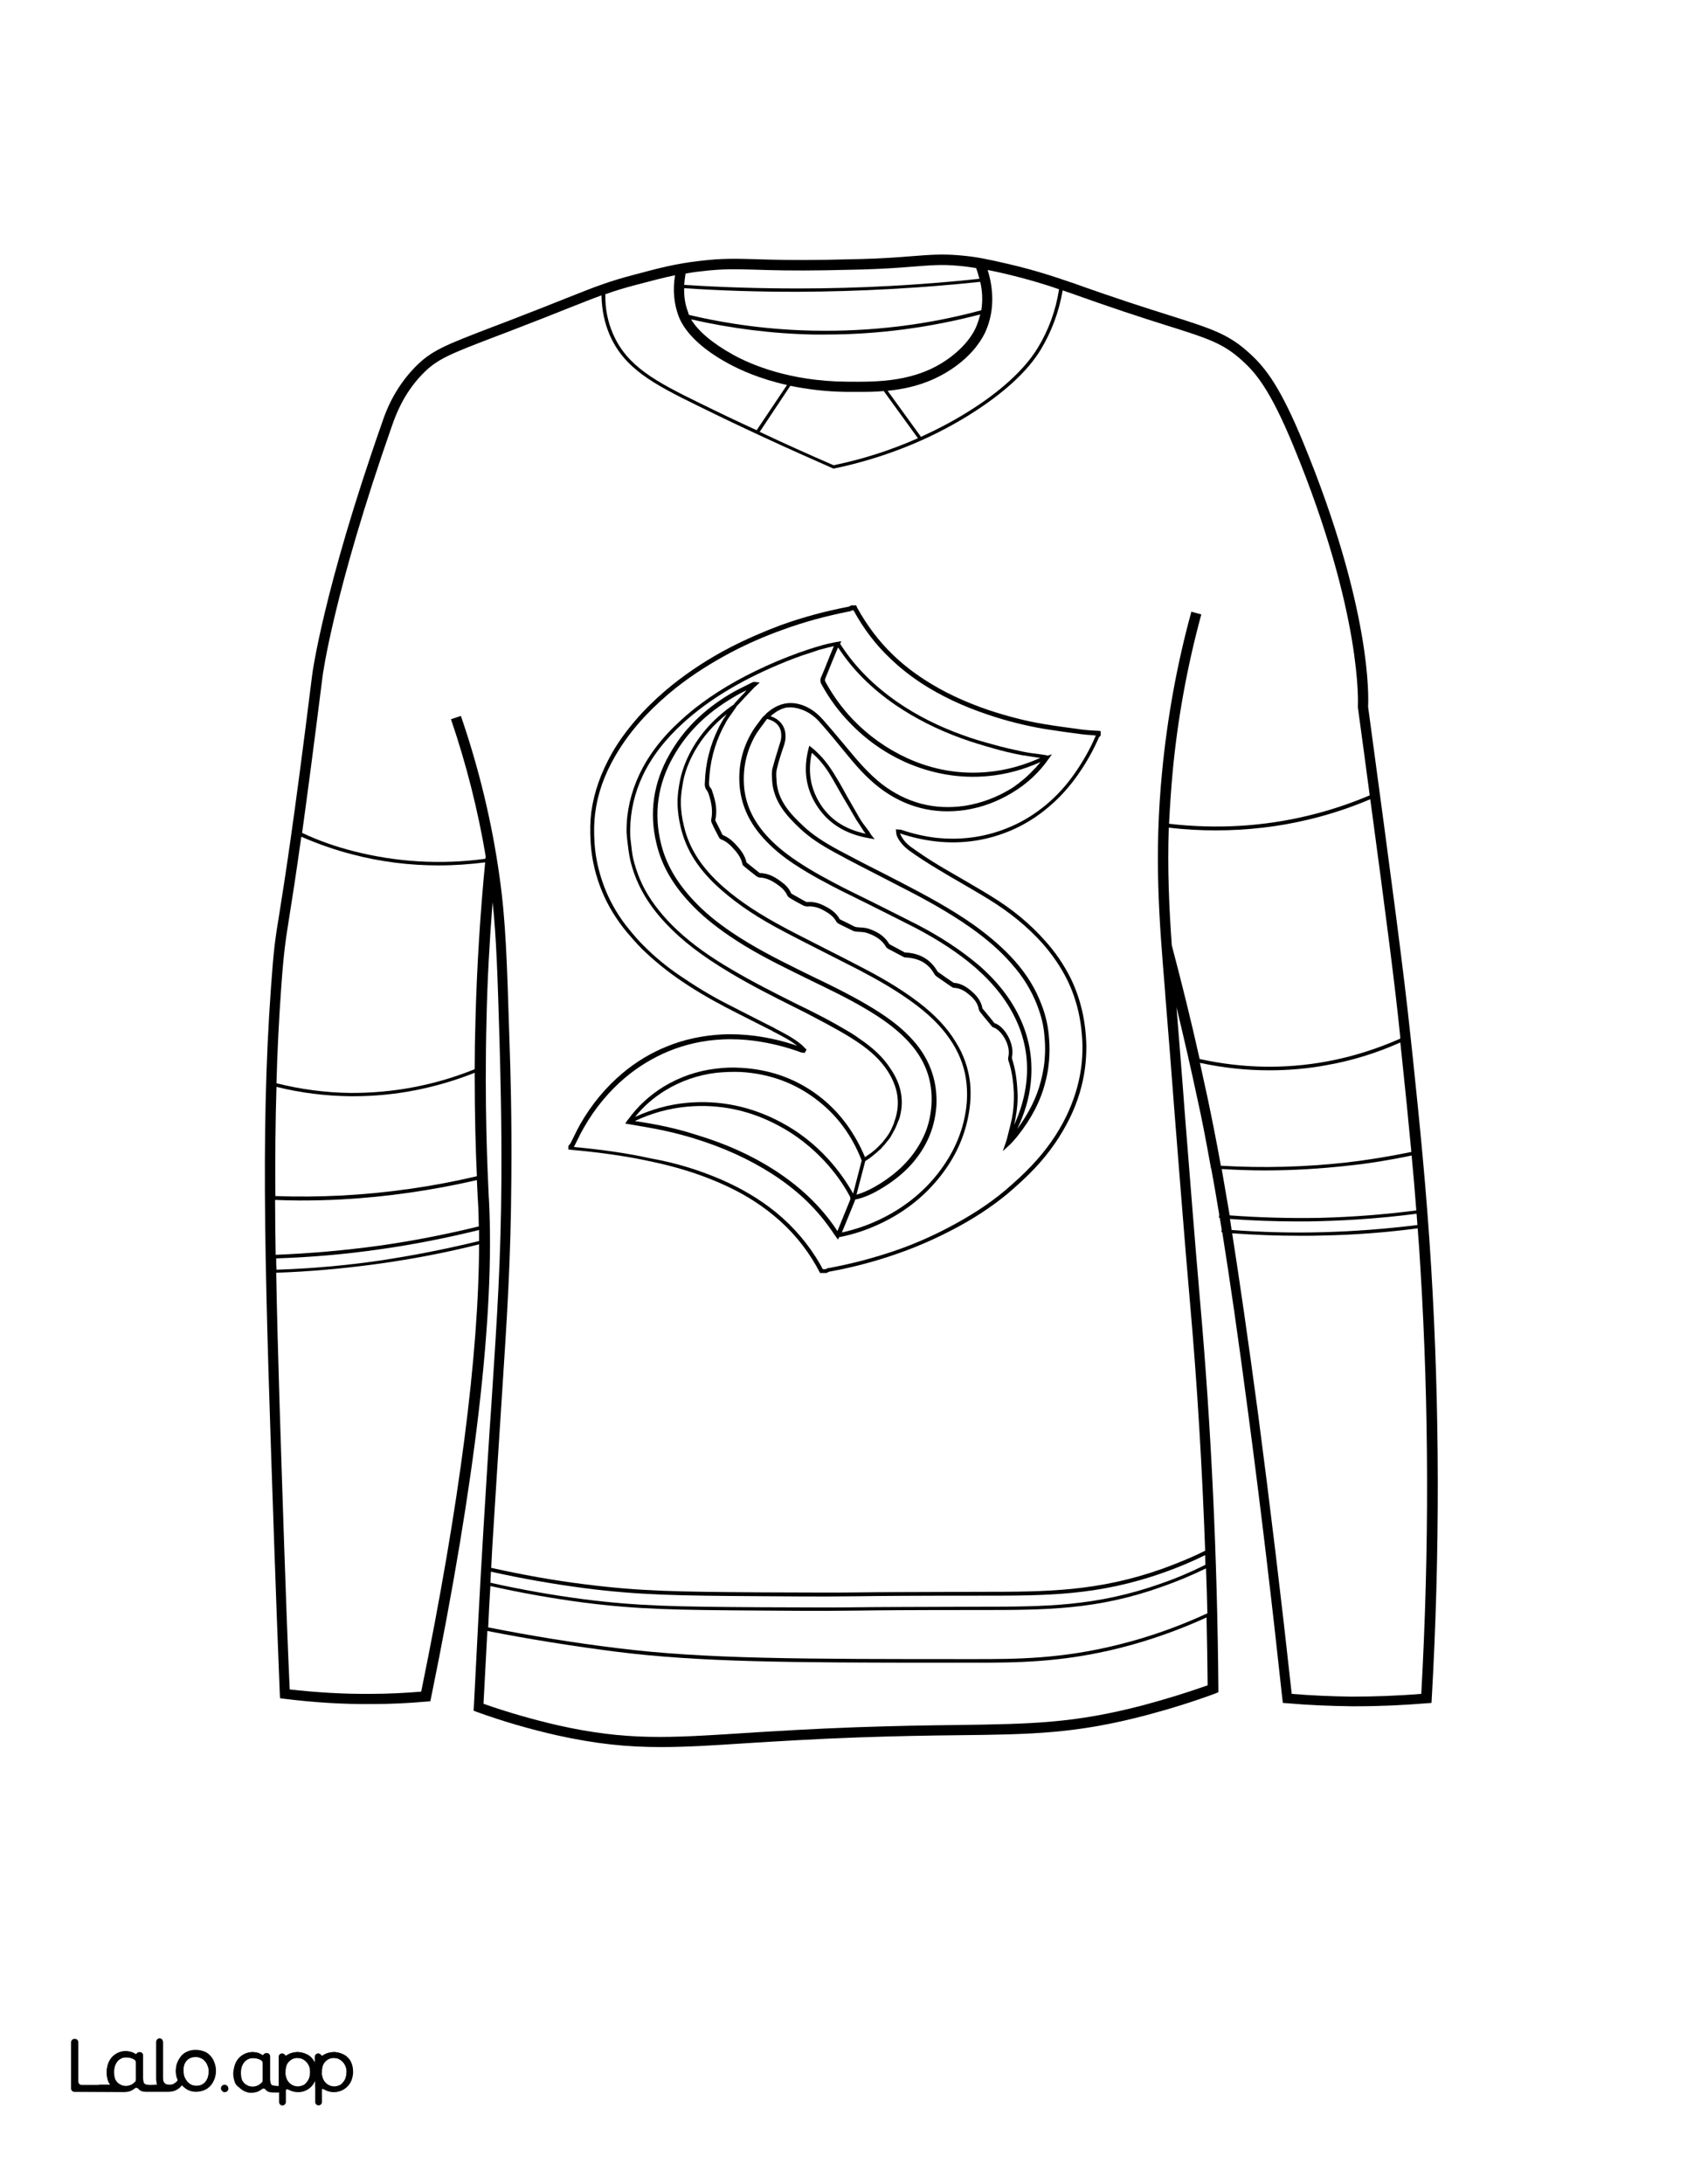 <?xml version="1.0" encoding="utf-8"?>
<!-- Generator: Adobe Illustrator 26.1.0, SVG Export Plug-In . SVG Version: 6.00 Build 0)  -->
<svg version="1.1" id="Layer_1" data-name="Layer 1" xmlns="http://www.w3.org/2000/svg" xmlns:xlink="http://www.w3.org/1999/xlink" x="0px" y="0px"
	 viewBox="0 0 612 792" style="enable-background:new 0 0 612 792;" xml:space="preserve">
<rect x="0" y="0" width="612" height="792" fill="#808080" stroke="none"/>
<style type="text/css">
	.st0{fill:#FFFFFF;}
	.st1{fill:#010101;}
	.st2{fill:none;}
</style>
<g id="Black">
	<rect x="35.9" y="25.1" width="562.3" height="731.6"/>
</g>
<g id="Color">
	<path class="st0" d="M128.1,308.6c15.5,4,31.7,5,48,2.8c0-0.3,0.1-0.6,0.1-0.9c-2.8-16.6-7-33.3-12.6-49.7l3.6-1.2
		c6.6,19.2,11.3,38.8,14,58.2c2.3,16.2,2.7,30.6,3.6,59.1c0.4,11.3,0.9,28.3,0.7,50.5c-0.2,29.9-1.5,49.3-3.6,81.5
		c-0.8,12.8-1.8,27.4-2.9,45.5c-0.3,4.7-0.6,9.4-0.8,14.1c11.2,2.5,22.7,4.6,34.2,6c19.7,2.5,33.2,2.7,64.6,2.9
		c22.7,0.1,26.6,0.1,35.3,0c6.9-0.1,17.4-0.1,43.6-0.2h0.4c23.5,0,42.1-0.1,65.5-8.4c5.2-1.9,10.4-4,15.4-6.5
		c-1.1-30.5-2.9-60.6-5.5-89.9c-2-22.9-3.8-46.3-5.6-68.8c-1.1-14.2-2.2-28.8-3.4-43.2V360c-2.2-26.6-4.1-49.6-1.1-80.4
		c1.9-19.5,5.4-38.9,10.6-57.8l3.6,1c-5.1,18.7-8.6,37.9-10.4,57.2c-0.6,6.6-1,12.8-1.3,18.7c17.2,2,34.3,1,50.7-3
		c7.5-1.8,15-4.3,22.1-7.3c-1.3-9.7-2.7-20.3-4.3-31.9v-0.2v-0.2c0-0.3,1.9-33.1-23.3-94.2c-8.6-20.9-13.9-26.8-18.5-31
		c-7-6.4-12.3-8.1-27.9-13c-8.3-2.6-19.7-6.3-35.6-12h-0.1c-0.4-0.2-1-0.4-1.7-0.6c-1.3,7.7-4,14.9-7.9,21.4
		c-4.9,8.1-13.7,16.1-26.2,23.9c-14.7,9.1-31.2,15.6-48.9,19.3h-0.2l-0.2-0.1c-16.2-7.1-32.6-14.6-48.6-22.5
		c-16.6-8.1-27-13.7-32.3-25.8c-1.9-4.4-2.9-9.2-3-14.4c-3.1,1.1-6.5,2.5-11.4,4.4c-5.2,2.1-12.3,4.9-22.2,8.7l-5,1.9
		c-16.7,6.4-21.1,8.1-26.5,13.7c-6.9,7.2-9.6,15-10.8,18.3c-21.3,60.7-25.3,91-25.3,91.3c-3.2,25.5-5.6,43.5-7.4,56.6
		C115.5,304.8,121.8,307,128.1,308.6z M206.2,415.5l0.2-0.2c0.1-0.1,0.1-0.2,0.2-0.3c0.1-0.1,0.2-0.2,0.3-0.3
		c0.4-0.8,0.8-1.6,1.2-2.4c0.7-1.5,1.5-3,2.3-4.5c4.2-7.4,9.5-13.7,15.6-18.8c4.8-4,10.1-7.2,15.8-9.5c6.3-2.6,13-4,20-4.4
		c4.1-0.2,8.1,0,12,0.5c5.3,0.7,10.4,1.9,15.4,3.6c-2.7-2.1-5.8-3.7-8.8-5.2l-0.1-0.1c-2.6-1.3-5.1-2.6-7.7-3.9
		c-3.2-1.6-6.3-3.2-9.4-4.8c-6.3-3.3-12.2-6.8-17.6-10.6c-4.7-3.3-9-6.9-12.8-10.6c-2.1-2.1-4-4.4-5.5-6.1
		c-3.6-4.4-6.6-9.2-8.7-14.2c-2.5-5.9-3.9-11.9-4.3-17.8c-0.3-4.6-0.2-8.2,0.2-11.4c1-7.3,3.5-14.3,7.5-21.4
		c2.9-5.1,6.6-9.9,11-14.7c3.4-3.6,7.2-7.1,11.2-10.3c6.2-4.9,13.1-9.4,20.4-13.2c6-3.1,12.2-5.8,18.6-8.2c8-2.9,16.3-5.1,24.6-6.7
		c0.1,0,0.3-0.1,0.5-0.2c0.1-0.1,0.2-0.1,0.4-0.2l0.1-0.1h1.8l0.3,0.7c0,0.1,0.1,0.3,0.2,0.4c3.5,6.3,7.8,12,12.8,16.8
		c3.5,3.4,7.4,6.4,11.4,9c6.9,4.5,14.6,8.1,23.4,11.1c6.7,2.2,13.5,4,20.3,5.1c4.3,0.7,8.7,1.3,13.2,1.9c1.4,0.2,2.9,0.3,4.4,0.4
		c0.7,0,1.3,0.1,2,0.1l0.7,0.1v1.6l-0.2,0.2c-0.1,0.1-0.1,0.2-0.2,0.2c-0.1,0.1-0.2,0.2-0.2,0.2c-2,4.6-4.5,9.1-7.5,13.4
		c-3.2,4.6-6.9,8.7-11,12.1c-3.9,3.3-8.2,6-12.7,8c-8.8,3.9-18.2,5.4-28,4.3c-4.4-0.5-8.8-1.5-13-2.9c0,0.1,0.1,0.2,0.1,0.3l0.1,0.1
		c0.7,1.7,2.1,3.3,3.9,4.6c3.2,2.3,6.5,4.5,10,6.6c2.8,1.7,5.7,3.3,8.4,4.9c3.4,2,6.9,4,10.3,6.1c7.9,4.8,14.4,10.2,19.8,16.3
		c3.8,4.2,6.9,8.8,9.3,13.6c3.6,7.4,5.5,15.4,5.7,24.6c0,2.4-0.1,5.1-0.5,8.1c-0.8,6-2.6,12.1-5.5,18c-3.2,6.5-7.4,12.6-12.6,18.1
		c-2.9,3.1-6.3,6.2-9.8,9.2c-5.9,4.9-12.7,9.4-20.9,13.6c-6,3.1-12.4,5.9-19,8.2c-8.2,2.9-16.6,5.1-24.9,6.6c-0.1,0-0.3,0.1-0.5,0.2
		c-0.1,0.1-0.2,0.1-0.4,0.2l-0.1,0.1h-2.4l-0.6-1.1c-0.3-0.5-0.5-1-0.8-1.5c-4-7-9.2-13.2-15.6-18.4c-5.7-4.7-12.1-8.5-19.5-11.7
		c-7.6-3.3-15.9-5.9-25.6-7.9c-8.4-1.8-17.4-3.1-28.5-4.1l-0.7-0.1L206.2,415.5L206.2,415.5z"/>
	<path class="st0" d="M127,396.3c15.4,0.1,30.6-2.7,45.2-8.6c0-5.7,0.1-11.8,0.3-18.3c0.5-18.9,1.7-38,3.5-56.7
		c-5.6,0.7-11.2,1.1-16.8,1.1c-10.7,0-21.2-1.3-31.4-4c-6.3-1.6-12.5-3.8-18.5-6.4c-2,14.3-3.3,22.5-4.2,28.1
		c-1.5,9.6-2.1,12.9-3.1,26.8c-0.8,11.4-1.4,22.8-1.7,34.5C109.1,395,118.1,396.2,127,396.3z"/>
	<path class="st0" d="M117.8,754.8c0.4,0.5,0.8,0.9,1.4,1.2c0.5,0.3,1.2,0.5,1.8,0.5c0.6,0.1,1.3-0.1,1.9-0.3s1-0.5,1.4-1
		s0.8-1,1-1.6c0.3-0.7,0.4-1.4,0.4-2.1c0.1-0.7,0-1.3-0.2-2c-0.2-0.6-0.5-1.2-0.9-1.7s-0.8-0.9-1.4-1.2c-0.2-0.1-0.4-0.2-0.6-0.3
		c-0.4-0.1-0.7-0.2-1.1-0.2c-0.8,0-1.5,0.1-2.1,0.3c-0.5,0.2-0.9,0.5-1.3,0.9c-0.8,0.9-1.3,2.1-1.4,3.6c0,0.7,0,1.4,0.2,2
		C117.1,753.7,117.4,754.3,117.8,754.8z"/>
	<path class="st0" d="M0,792h612V0H0V792z M106.2,761.5L106.2,761.5L106.2,761.5z M119.4,761.5L119.4,761.5L119.4,761.5z
		 M98.3,358.1c1-14.2,1.5-17.4,3.1-27.2c1.7-10.8,5-30.9,11.8-85.8c0-0.3,4-31,25.5-92.1c1.2-3.6,4.2-11.9,11.7-19.7
		c6-6.2,11-8.1,27.9-14.6l5-1.9c9.9-3.8,16.7-6.5,22.2-8.7c11.3-4.5,15.5-6.1,24.6-8.5c9-2.4,15-4,23.8-5c8.3-1,13.3-0.8,20.8-0.6
		c5.9,0.2,13.3,0.4,25.3,0.2c10.4-0.2,15.7-0.3,22.4-0.7c3.2-0.2,5.9-0.4,8.3-0.6c6.6-0.5,10.9-0.9,17.6-0.3
		c6,0.5,10.4,1.5,16.1,2.8c12.1,2.7,21.1,6,24.1,7h0.1c15.9,5.7,27.2,9.3,35.5,11.9c15.8,5,21.7,6.9,29.3,13.9
		c6.1,5.5,11.4,12.9,19.4,32.3c24.8,60.2,23.7,92.6,23.5,95.7c8.7,64.4,13,96.7,15.3,118.7l1,9.3c2.3,22.1,4.9,47.2,6.6,75.5
		c3.1,51,3.2,103.5,0.2,156.2l-0.1,1.6l-1.6,0.1c-8.4,0.7-17,1.1-25.4,1.1c-0.7,0-1.3,0-2,0c-7.8-0.1-15.6-0.4-23.4-1.1l-1.5-0.1
		l-0.2-1.5c-3.7-34.4-7.8-69-12.3-102.9c-3.7-28.1-6.8-49.5-9.5-66.3c-0.1,0-0.2,0-0.3,0l0.1-1c-0.2-1.4-0.5-2.8-0.7-4.2
		c-0.1,0-0.2,0-0.3,0l0.1-1.2l0,0c-1-6.2-2-11.7-2.9-16.7c0,0,0,0-0.1,0v-0.2c-1.8-10-3.3-17.8-4.8-24.5c-2.4-11.3-5-22.6-7.7-33.8
		c1,12.8,2.1,25.8,3,38.3c1.8,22.5,3.6,45.9,5.6,68.8c4,45.3,6.2,92.4,6.6,140v1.3l-1.2,0.5c-8.1,3-16.5,5.6-24.8,7.8
		c-25.7,6.8-41.8,7-68.5,7.3c-10.2,0.1-21.9,0.3-36.3,0.8c-16.4,0.6-29.2,1.4-40.5,2.1c-12.1,0.8-21.8,1.4-31,1.4
		c-12.1,0-23.4-1.1-37.8-4.3c-9.7-2.2-19.4-5-28.8-8.4l-1.3-0.5l0.1-1.4c1.1-21.8,2.2-43.5,3.5-64.7c1.1-18.1,2-32.7,2.9-45.5
		c2.1-32.1,3.4-51.5,3.6-81.3c0.1-22.2-0.4-39.2-0.7-50.4c-0.7-23.1-1.1-36.9-2.5-49.9c-1.1,14-1.9,28.2-2.2,42.3
		c-0.8,31.9,0.4,55.5,0.8,64.4l0.1,1.6c2.1,41.4-5,101.9-21,180.1l-0.3,1.4l-1.4,0.1c-6.6,0.6-13.3,0.9-19.9,0.9
		c-10.5,0.1-21.1-0.6-31.6-1.9l-1.6-0.2l-0.1-1.6c-0.7-17.7-1.4-35.6-2-53.4C96.2,465,94.4,412.2,98.3,358.1z M85.2,748.7
		c0.3-0.9,0.8-1.7,1.4-2.4c1.3-1.4,3.1-2.2,5-2.2c0.8,0,1.6,0.2,2.3,0.4c0.4,0.2,0.8,0.3,1.1,0.6c0.2,0.1,0.5,0.1,0.6-0.1l0,0
		c0.3-0.6,1.3-0.5,1.4-0.5l0,0c0.5,0.1,0.9,0.6,0.9,1.1v7.9c0,0.7,0,1.8,0.4,2.3c0.1,0.1,0.1,0.1,0.2,0.2c0.4,0.4,1.6,0.4,2.6,0.4
		v-10.6c0-0.7,0.6-1.2,1.2-1.2l0,0c0.4,0,0.8,0.2,1,0.6c0.1,0.2,0.4,0.3,0.6,0.1c0.5-0.3,1-0.6,1.6-0.8c0.4-0.1,0.7-0.2,1.1-0.3
		c0,0,0,0,0.1,0c0.5-0.1,1.1-0.1,1.6-0.1c0.9,0.1,1.8,0.3,2.7,0.7c0.8,0.4,1.5,0.9,2.1,1.5c0.4,0.5,0.8,1.1,1.1,1.7v-2.2
		c0-0.7,0.6-1.2,1.2-1.2l0,0c0.4,0,0.8,0.2,1,0.6c0.2,0.2,0.5,0.3,0.7,0.1c0.5-0.3,1-0.6,1.6-0.8c0.4-0.1,0.7-0.2,1.1-0.3
		c0,0,0,0,0.1,0c0.5-0.1,1.1-0.1,1.6-0.1c0.9,0.1,1.8,0.3,2.7,0.7c0.8,0.4,1.5,0.9,2.1,1.5c0.6,0.7,1.1,1.5,1.3,2.3
		c0.3,0.9,0.4,1.9,0.4,3c-0.1,1.1-0.3,2.1-0.7,3c-0.7,1.7-2.1,3-3.9,3.6c-0.9,0.3-1.8,0.4-2.8,0.4c-0.9,0-1.8-0.3-2.6-0.7l-0.8-0.4
		c-0.2-0.1-0.5,0.1-0.5,0.3v4.4c0,0.7-0.6,1.2-1.2,1.2l0,0c-0.7,0-1.2-0.6-1.2-1.2v-7.6c0-0.1-0.1-0.1-0.1,0
		c-0.4,0.8-1.6,2.8-3.8,3.6c-1.2,0.4-2.3,0.4-2.8,0.4c-0.9,0-1.8-0.3-2.6-0.7l-0.7-0.3c-0.3-0.1-0.7,0.1-0.7,0.4v4.3
		c0,0.7-0.6,1.2-1.2,1.2l0,0c-0.7,0-1.2-0.6-1.2-1.2v-3.5H99c-1.3,0-2.3-0.3-2.8-1.1c-0.2-0.3-0.8-0.5-1.2-0.2
		c-0.2,0.1-0.3,0.2-0.4,0.3s-0.3,0.2-0.5,0.3c-0.4,0.2-0.9,0.4-1.4,0.6c-0.5,0.1-1,0.2-1.5,0.2c-0.3,0-0.5,0-0.6,0
		c-2.4-0.2-4-2-4.4-2.4c-0.1-0.1-0.1-0.2-0.2-0.2l0,0c-0.1-0.1-0.2-0.2-0.3-0.3c0-0.1-0.1-0.1-0.1-0.2c0,0,0-0.1-0.1-0.1
		c-0.2-0.3-0.3-0.6-0.4-0.9c-0.3-0.9-0.5-2-0.5-3.1C84.7,750.7,84.9,749.6,85.2,748.7z M81.7,756c0.5,0.1,1,0.5,1.1,1.1
		c0.2,0.9-0.6,1.7-1.5,1.5c-0.6-0.1-1-0.5-1.1-1.1C80.1,756.6,80.8,755.8,81.7,756z M25.8,740.4c0-0.7,0.6-1.2,1.2-1.2h0.2
		c0.7,0,1.2,0.6,1.2,1.2v14.3c0,0.7,0.6,1.2,1.2,1.2h10.5c-0.4-0.4-0.7-0.9-0.9-1.5c-0.3-0.9-0.5-2-0.5-3.1c0-1,0.2-2,0.5-3
		c0.3-0.9,0.8-1.7,1.4-2.4c1.3-1.4,3.1-2.2,5-2.2c0.8,0,1.6,0.2,2.3,0.4c0.4,0.2,0.8,0.3,1.1,0.6c0.2,0.1,0.5,0.1,0.6-0.1l0,0
		c0.3-0.6,1.3-0.5,1.4-0.5c0.5,0.1,0.9,0.6,0.9,1.1v7.9c0,0.7,0,1.8,0.4,2.3c0.1,0.1,0.1,0.1,0.2,0.2c0.7,0.6,3.3,0.4,4.2,0.3
		c0.1,0,0.2,0,0.4,0c0-0.1,0-0.1-0.1-0.1c-0.2-0.6-0.3-1.3-0.3-2.2v-13.3c0-0.7,0.6-1.2,1.2-1.2l0,0c0.7,0,1.2,0.6,1.2,1.2v13
		c0,1,0.2,1.6,0.6,2c0.4,0.5,1,0.6,1.8,0.6c0.3,0,0.7,0,1-0.1c0.9-0.3,1.8-1.1,2-1.6c0,0-0.2-0.5-0.3-0.8c-0.3-0.9-0.4-1.5-0.4-2.6
		c0-1.2,0.2-2.2,0.6-3.1c0.4-0.9,0.9-1.7,1.5-2.4c0.7-0.7,1.4-1.2,2.3-1.5c0.9-0.4,1.9-0.5,2.9-0.5s1.9,0.2,2.8,0.5s1.7,0.8,2.3,1.5
		c0.7,0.7,1.2,1.5,1.5,2.4c0.4,0.9,0.6,2,0.6,3.1s-0.2,2.2-0.6,3.1c-0.7,1.8-2,3.2-3.8,3.9c-0.9,0.4-1.9,0.5-2.8,0.5
		c-1,0-1.9-0.2-2.8-0.6c-0.7-0.3-1.9-1.2-2.3-1.8c-0.6,1-2.2,2-3.2,2.2c-0.5,0.1-1.1,0.2-1.6,0.2H53c-1.3,0-2.3-0.3-2.8-1.1
		c-0.2-0.3-0.8-0.5-1.2-0.2c-0.2,0.1-0.3,0.2-0.4,0.3c-0.1,0.1-0.3,0.2-0.5,0.3c-0.4,0.2-0.9,0.4-1.4,0.6c-0.5,0.1-1,0.2-1.5,0.2
		L27,758.5c-0.7,0-1.2-0.6-1.2-1.2V740.4z"/>
	<path class="st0" d="M42.5,755c0.4,0.5,0.9,0.7,1.4,1c0.6,0.3,1.3,0.4,1.9,0.4c0.7,0,1.3-0.2,2-0.5c0.5-0.3,0.9-0.6,1.3-1
		c0.2-0.2,0.3-0.5,0.3-0.8l0,0v-6.3c0-0.4-0.2-0.8-0.6-1c-0.4-0.2-0.7-0.4-1.1-0.5c-0.6-0.2-1.3-0.3-1.9-0.3c-0.6,0-1.3,0.1-1.8,0.4
		c-0.6,0.3-1,0.6-1.4,1.1s-0.7,1.1-0.9,1.7c-0.2,0.7-0.3,1.4-0.3,2.2c0,0.7,0.1,1.5,0.3,2.2C41.8,754.1,42.1,754.5,42.5,755z"/>
	<path class="st0" d="M67.8,754.8c0.4,0.5,0.9,0.9,1.5,1.2s1.2,0.4,1.9,0.4c0.7,0,1.3-0.1,1.9-0.4c0.6-0.2,1-0.6,1.4-1.1
		s0.7-1.1,0.9-1.7c0.2-0.7,0.3-1.4,0.3-2.1c0-0.7-0.1-1.4-0.4-2c-0.2-0.6-0.5-1.2-1-1.7c-0.4-0.5-0.9-0.9-1.5-1.1
		c-0.6-0.3-1.2-0.4-1.8-0.4c-1.5,0-2.6,0.5-3.4,1.4c-0.8,1-1.2,2.2-1.2,3.8c0,0.7,0.1,1.4,0.3,2.1C67,753.7,67.4,754.3,67.8,754.8z"
		/>
	<path class="st0" d="M104.6,754.8c0.4,0.5,0.8,0.9,1.4,1.2c0.5,0.3,1.2,0.5,1.8,0.5c0.6,0.1,1.3-0.1,1.9-0.3s1-0.5,1.4-1
		s0.8-1,1-1.6c0.3-0.7,0.4-1.4,0.4-2.1c0-0.7-0.1-1.3-0.2-2c-0.2-0.6-0.5-1.2-0.9-1.7s-0.8-0.9-1.4-1.2c-0.2-0.1-0.4-0.2-0.6-0.3
		c-0.4-0.1-0.7-0.2-1.1-0.2c-0.8,0-1.5,0.1-2.1,0.3c-0.5,0.2-0.9,0.5-1.3,0.9c-0.8,0.9-1.3,2.1-1.4,3.6c0,0.7,0,1.4,0.2,2
		C103.9,753.7,104.2,754.3,104.6,754.8z"/>
	<path class="st0" d="M88.5,755.3c0.4,0.5,0.9,0.7,1.4,1c0.6,0.3,1.3,0.4,1.9,0.4c0.7,0,1.3-0.2,2-0.5c0.5-0.3,0.9-0.6,1.3-1
		c0.2-0.2,0.3-0.5,0.3-0.8v-6.3c0-0.4-0.2-0.8-0.6-1s-0.7-0.4-1.1-0.5c-0.6-0.2-1.3-0.3-1.9-0.3s-1.3,0.1-1.8,0.4
		c-0.6,0.3-1,0.6-1.4,1.1s-0.7,1.1-0.9,1.7c-0.2,0.7-0.3,1.4-0.3,2.2c0,0.7,0.1,1.5,0.3,2.2C87.8,754.4,88.1,754.8,88.5,755.3z"/>
	<path class="st0" d="M304,234.8L304,234.8l-1.5,3.6c-1,2.5-2.1,5.1-3.1,7.6c-0.2,0.5-0.2,0.9,0.2,1.5c2.7,4.9,6,9.4,9.8,13.4
		c5.7,5.9,12.3,10.6,19.7,14c9.4,4.3,19.4,6,29.5,5c6.3-0.6,12.6-2.3,18.8-5.1c-0.3,0-0.6-0.1-1-0.1c-1.9-0.3-3.9-0.6-5.8-0.9
		c-3.7-0.7-7-1.5-10.1-2.4c-4.6-1.3-8.2-2.4-11.5-3.6c-8.9-3.2-17-7.3-24.2-12.2c-8.7-6-15.4-12.7-20.6-20.6
		C304.1,234.9,304.1,234.9,304,234.8z"/>
	<path class="st0" d="M475,297.1c-11.1,2.7-22.5,4-34,4c-5.6,0-11.3-0.3-17-1c-0.5,15.1,0.1,28.8,1.1,42.7
		c3.6,13.6,7,27.3,10.1,41.2c15.4,3.4,30.9,3.7,46.1,0.9c9.2-1.7,18.1-4.5,26.7-8.3l-0.1-1.3c-1.8-17.8-5-42.4-10.8-85.5
		C489.8,292.9,482.5,295.3,475,297.1z"/>
	<path class="st0" d="M514.3,445.4c-11.4,1.5-23,2.4-34.5,2.6c-2.6,0.1-5.3,0.1-7.9,0.1c-8.3,0-16.6-0.3-24.9-0.9
		c2.6,16.7,5.7,37.8,9.4,65.5c4.4,33.5,8.5,67.6,12.2,101.5c7.1,0.6,14.4,0.9,21.5,1c8.5,0,17-0.3,25.5-1
		c2.9-52,2.8-103.9-0.3-154.2C515,455.1,514.7,450.2,514.3,445.4z"/>
	<path class="st0" d="M478.9,441.6c11.6-0.3,23.4-1.2,34.9-2.7c-0.5-6.8-1.1-13.5-1.7-19.9c-7.7,1.6-15.5,2.9-23.3,3.7
		c-9.9,1.1-20,1.7-30,1.7c-5.2,0-10.4-0.2-15.6-0.5c0.9,5,1.8,10.6,2.9,16.8C456.9,441.5,468,441.8,478.9,441.6z"/>
	<path class="st0" d="M479.8,446.8c11.5-0.3,23-1.2,34.4-2.6c-0.1-1.4-0.2-2.7-0.3-4.1c-11.6,1.5-23.3,2.4-35,2.7
		c-2.6,0.1-5.3,0.1-7.9,0.1c-8.3,0-16.6-0.3-24.8-0.9c0.2,1.3,0.4,2.7,0.6,4C457.8,446.8,468.8,447.1,479.8,446.8z"/>
	<path class="st0" d="M508,378c-8.5,3.8-17.5,6.6-26.6,8.2c-6.9,1.3-14,1.9-21,1.9c-8.4,0-16.7-0.9-25.1-2.7
		c0.9,4.3,1.9,8.5,2.8,12.8c1.4,6.7,3,14.5,4.8,24.5c15.3,0.9,30.6,0.5,45.7-1.2c7.8-0.9,15.6-2.2,23.4-3.8
		c-1.1-11.7-2.2-22.7-3.3-33L508,378z"/>
	<path class="st0" d="M357.5,120.3c-1.2,2.6-4.1,7.6-10.8,12.5c-8,5.8-16.5,8.1-24.7,8.9l12.1,16.7c5.7-2.6,11.3-5.5,16.6-8.8
		c8.5-5.2,19.8-13.6,25.8-23.5c3.9-6.4,6.5-13.5,7.7-21.2c-4.2-1.5-11.6-3.8-20.7-5.9c-1.9-0.4-3.6-0.8-5.2-1.1
		C359.9,103,361.4,111.6,357.5,120.3z"/>
	<path class="st0" d="M265.9,128.6c6.5,3.6,20.5,9.6,41,9.8c11.3,0.1,25.4,0.3,37.5-8.6c6.3-4.6,8.8-9.2,9.6-11
		c0.7-1.6,1.2-3.2,1.6-4.8c-18.3,4.8-37.2,7.3-56,7.3c-1.5,0-3.1,0-4.6,0c-14.9-0.3-29.8-2.2-44.3-5.5
		C253.3,120.1,258.5,124.5,265.9,128.6z"/>
	<path class="st0" d="M250,114.2c14.8,3.5,29.9,5.4,45.1,5.7c20.5,0.4,41-2,60.9-7.4c0.6-3.8,0.3-7.4-0.4-10.3
		c-21.8,2.3-44,3.5-65.9,3.6c-0.4,0-0.9,0-1.3,0c-13.4,0-26.9-0.4-40.2-1.3c-0.1,3.1,0.4,6.2,1.5,8.9
		C249.7,113.7,249.8,113.9,250,114.2z"/>
	<path class="st0" d="M302.4,168.7c10.7-2.2,20.9-5.5,30.6-9.8l-12.4-17.1c-3.1,0.3-6.1,0.3-9.1,0.3c-1.6,0-3.1,0-4.6,0
		c-7.6-0.1-14.3-1-20.2-2.2l-11.1,16.7C284.5,160.8,293.4,164.8,302.4,168.7z"/>
	<path class="st0" d="M124.1,433.5c16.4-0.9,32.8-3.2,48.9-7c-0.4-8.5-0.8-21.4-0.8-37.5c-14.2,5.6-28.9,8.5-43.9,8.5
		c-0.4,0-0.8,0-1.2,0c-9-0.1-18-1.2-26.8-3.4c-0.4,12.6-0.5,25.6-0.4,39.6C107.9,434,116,433.9,124.1,433.5z"/>
	<path class="st0" d="M406.5,597.5c-21.3,5.4-38.2,5.4-53.1,5.4c-3.8,0-7.4,0-11,0c-56.3,0-88.9-0.2-119-4
		c-15.6-2-31.3-4.5-46.6-7.5c-0.5,8.8-0.9,17.6-1.4,26.4c8.8,3.1,17.9,5.7,27,7.8c24.9,5.6,40.2,4.6,67.8,2.8
		c11.3-0.7,24.1-1.5,40.6-2.1c14.5-0.5,26.1-0.7,36.4-0.8c27.3-0.4,42.4-0.6,67.6-7.2c7.8-2.1,15.7-4.5,23.3-7.2
		c-0.1-8.2-0.2-16.4-0.4-24.6C427.8,591,417.2,594.8,406.5,597.5z"/>
	<path class="st0" d="M137.5,451.7c12.1-1.7,24.3-4.1,36.2-7c-0.1-3.1-0.1-6-0.3-8.9l-0.1-1.6c-0.1-1.6-0.2-3.7-0.3-6.3
		c-16.1,3.7-32.5,6.1-48.9,7c-5.1,0.3-10.2,0.4-15.4,0.4c-3,0-6-0.1-8.9-0.2c0,6.4,0.1,13,0.2,19.9
		C112.6,454.5,125.2,453.4,137.5,451.7z"/>
	<path class="st0" d="M137.7,458.2c-12.4,1.7-25,2.9-37.5,3.3c0.5,27.9,1.6,59.9,2.9,99.3c0.6,17.2,1.2,34.7,2,51.8
		c9.8,1.1,19.7,1.7,29.5,1.6c6,0,12.1-0.3,18.2-0.8c13.9-67.9,20.9-122.3,21-162.2C161.9,454.2,149.8,456.5,137.7,458.2z"/>
	<path class="st0" d="M356.2,578.6h-0.4c-26.2,0-36.7,0.1-43.6,0.2c-4.3,0-7.4,0.1-12.3,0.1s-11.6,0-23-0.1
		c-31.4-0.2-45-0.4-64.7-2.9c-11.4-1.5-22.9-3.5-34.1-6c-0.1,1.3-0.1,2.7-0.2,4c11.1,2.5,22.5,4.5,33.9,6
		c19.7,2.5,33.2,2.7,64.6,2.9c22.7,0.1,26.6,0.1,35.3,0c6.9-0.1,17.4-0.1,43.6-0.2h0.4c23.5,0,42.1-0.1,65.5-8.4
		c5.5-1.9,10.9-4.2,16.1-6.8c0-1.2-0.1-2.3-0.1-3.5c-4.9,2.4-9.9,4.5-15,6.3C398.5,578.6,379.9,578.6,356.2,578.6z"/>
	<path class="st0" d="M173.8,450c0-1.4,0-2.7,0-4c-11.8,2.9-23.9,5.3-36,7c-12.4,1.8-25.1,2.9-37.6,3.3c0,1.4,0,2.7,0.1,4.1
		c12.5-0.4,25-1.5,37.4-3.3C149.7,455.3,161.9,452.9,173.8,450z"/>
	<path class="st0" d="M355.7,583.8h-0.4c-26.2,0-36.7,0.1-43.6,0.2c-4.3,0-7.4,0.1-12.3,0.1s-11.6,0-23-0.1
		c-31.4-0.2-45-0.4-64.7-2.9c-11.3-1.5-22.7-3.5-33.8-6c-0.3,5-0.6,10-0.8,15c15.3,3,31,5.6,46.7,7.5c31.9,4,66.7,4,129.8,4
		c14.8,0,31.6,0,52.8-5.4c10.8-2.7,21.4-6.5,31.6-11.2c-0.1-5.5-0.3-10.9-0.5-16.3c-5.1,2.5-10.4,4.7-15.8,6.6
		C398,583.8,379.3,583.8,355.7,583.8z"/>
	<path class="st0" d="M281,424.3c8.8,5.7,15.8,12.2,21.3,19.9c0.5,0.7,1,1.5,1.5,2.2l1.3-3.2c1.1-2.7,2.2-5.4,3.3-8.1
		c0.2-0.4,0.1-0.8-0.1-1.3c-2.5-4.7-5.7-9-9.3-12.9c-4.8-5.1-10.3-9.4-16.3-12.6c-10.7-5.8-22-8.1-33.6-7
		c-6.4,0.6-12.7,2.3-18.8,5.2l3.2,0.5c6.2,1,12.6,2.4,18.8,4.4C263.3,414.7,272.6,418.9,281,424.3z"/>
	<path class="st0" d="M248.2,103.3c13.8,0.9,27.7,1.3,41.5,1.3c21.8,0,43.9-1.2,65.6-3.5c-0.4-1.6-0.8-2.9-1.2-3.9
		c-1.9-0.3-3.9-0.6-6.2-0.8c-6.3-0.6-10.3-0.2-17,0.3c-2.4,0.2-5.1,0.4-8.4,0.6c-6.8,0.4-12.1,0.5-22.6,0.7
		c-12.1,0.2-19.5,0-25.5-0.2c-7.3-0.2-12.1-0.4-20.2,0.6c-2,0.2-3.8,0.5-5.5,0.8C248.5,100.6,248.3,101.9,248.2,103.3z"/>
	<path class="st0" d="M278.1,260.9c-0.4,0.5-0.7,1-1.1,1.5c-0.9,1.2-1.8,2.4-2.6,3.6c-3.7,6.2-5.1,12.9-4.4,19.9
		c0.7,6.3,3.4,11.9,8.2,17.2c2.9,3.2,6.5,6.2,11,9.2c5.8,3.9,12,7.1,16.6,9.5c3,1.5,6,3,9.1,4.5c5.8,2.9,11.8,5.9,17.7,8.9
		c8.9,4.6,16.2,9.5,22.5,14.8c7,6.1,12,12.6,15.3,20c3.2,7.2,4.4,14.9,3.5,22.9c-0.6,5.5-2.2,10.9-4.9,16.5
		c4.2-5.7,7.1-11.4,8.6-17.4c0.9-3.4,1.4-6.7,1.5-9.9c0.1-2.2,0-4.7-0.3-7.5c-0.3-3.2-1.2-6.6-2.5-10c-2.1-5.4-5.1-10.4-9.4-15.2
		c-3.9-4.5-8.7-8.7-14.6-12.9c-8.5-6-17.8-11-25.9-15.1l-5.6-2.9c-5.8-3-11.8-6-17.6-9.2c-5.6-3-9.6-5.7-12.9-8.8
		c-4.9-4.6-9.7-9.8-10.2-17.5v-0.4c-0.1-1.4-0.2-2.8,0.2-4.2c0.8-3.1,1.8-6.1,2.7-9.1c0.5-1.4,0.5-2.7,0.3-4c-0.7-3.4-3.8-4.3-5-4.6
		C278.2,260.8,278.1,260.8,278.1,260.9z"/>
	<path class="st0" d="M222.4,121.1c5.1,11.7,15.3,17.2,31.7,25.2c6.7,3.3,13.6,6.6,20.4,9.7l11-16.4c-9.9-2.2-17.1-5.5-21.3-7.8
		c-9.4-5.1-15.7-11.1-18-17.1c-1.7-4.5-2.2-9.6-1.3-14.9c-4.3,0.9-8.5,2-13.8,3.4c-4.6,1.2-7.9,2.2-11.5,3.5
		C219.5,111.9,220.5,116.8,222.4,121.1z"/>
	<path class="st0" d="M266.4,255.1c0.1-0.1,0.3-0.3,0.4-0.4l2.3-2.5c0.6-0.6,1.2-1.2,1.7-1.9c-1.7,0.8-3.4,1.7-5,2.7
		c-9.6,5.7-16.6,12.6-21.5,21.3c-5.7,10-7.2,20.7-4.5,31.6c1.8,7.4,5.7,14.1,11.8,20.6c3.8,4.1,8.4,7.9,13.9,11.6
		c7.7,5.2,16.1,9.5,23.4,13.1c2,1,4,2,6.1,3c6.5,3.1,13.2,6.4,19.5,10.1c6.8,4,11.7,7.6,15.6,11.7c6.9,7.1,10.1,15.6,9.6,25
		c-0.3,4.2-1.3,8.3-3,12c-3.3,7.1-8.6,12.8-16.2,17.5c-3.2,2-6.1,3.4-9.1,4.2c-0.3,0.1-0.6,0.1-0.9,0.2l-0.3,0.1
		c0,0.2-0.1,0.4-0.2,0.7c-1.1,2.7-2.2,5.4-3.3,8.1l-1.3,3.1c4.1-0.9,8.2-2.2,12.2-4c9.2-4.1,16.9-10,22.8-17.6
		c5.1-6.6,8.3-13.5,9.7-21c0.8-4.1,0.9-7.9,0.5-11.7c-0.5-4.9-2.2-9.7-4.9-14.1c-3.1-5-7.2-9.4-13.1-13.9c-7.1-5.4-14.7-9.6-21.2-13
		c-3.9-2-7.9-4-11.8-6c-4.9-2.5-9.9-5-14.8-7.6c-9.8-5.1-16.8-9.8-22.9-15.1c-8.3-7.2-13-14.5-15-23.1c-0.7-2.9-1-5.5-1.1-7.9
		c-0.1-2.5,0.2-5.1,0.6-7.4c0.7-4.3,2.2-8.5,4.6-12.8c3.6-6.4,8.7-11.8,15.4-16.4L266.4,255.1z"/>
	<path class="st0" d="M249.1,399.9c12-1.1,23.6,1.3,34.5,7.2c6.2,3.3,11.8,7.7,16.6,12.9c3.6,3.9,6.7,8.2,9.3,12.8l3.1-12
		c-0.1-0.2-0.2-0.3-0.2-0.5c-3.4-8.5-8.5-15.5-15.2-20.8c-8.2-6.6-17.8-10.2-28.6-10.8c-2.7-0.1-5.7,0-8.8,0.3
		c-6.5,0.8-12.7,2.9-18.3,6.3c-4.4,2.7-8.1,5.9-11.1,9.7C236.5,402.2,242.7,400.5,249.1,399.9z"/>
	<path class="st0" d="M326.5,404.7c-0.1,0.4-0.2,0.8-0.4,1.3c0,0.2-0.1,0.3-0.2,0.4c-0.1,0.3-0.2,0.5-0.3,0.8
		c-0.1,0.2-0.1,0.3-0.2,0.5s-0.2,0.5-0.3,0.7c-0.1,0.2-0.2,0.4-0.2,0.5c-0.1,0.2-0.2,0.4-0.3,0.6c-0.1,0.2-0.2,0.4-0.3,0.5
		c-0.1,0.2-0.2,0.4-0.3,0.6c-0.1,0.2-0.2,0.4-0.3,0.5c-0.1,0.2-0.2,0.4-0.3,0.6c-0.1,0.2-0.2,0.3-0.3,0.5c-0.1,0.2-0.2,0.4-0.4,0.6
		c-0.1,0.2-0.2,0.3-0.4,0.5c-0.1,0.2-0.3,0.4-0.4,0.5c-0.1,0.2-0.3,0.3-0.4,0.5s-0.3,0.4-0.4,0.5c-0.1,0.2-0.3,0.3-0.4,0.5
		c-0.2,0.2-0.3,0.3-0.5,0.5c-0.1,0.2-0.3,0.3-0.4,0.5c-0.2,0.2-0.3,0.3-0.5,0.5c-0.2,0.1-0.3,0.3-0.5,0.4c-0.2,0.2-0.3,0.3-0.5,0.5
		c-0.2,0.1-0.3,0.3-0.5,0.4c-0.2,0.2-0.4,0.3-0.6,0.5c-0.2,0.1-0.3,0.3-0.5,0.4c-0.2,0.2-0.4,0.3-0.6,0.5c-0.2,0.1-0.4,0.3-0.5,0.4
		c-0.2,0.1-0.4,0.3-0.6,0.4s-0.4,0.2-0.6,0.4c-0.2,0.1-0.3,0.2-0.5,0.3l-3.2,12.2c2.8-0.8,5.7-2.2,8.7-4.1
		c7.3-4.6,12.4-10.1,15.6-16.9c1.7-3.5,2.6-7.4,2.9-11.4c0.6-9.2-2.4-17-9.1-23.9c-3.9-4-8.6-7.5-15.3-11.4c-6.3-3.7-13-6.9-19.4-10
		c-2-1-4.1-2-6.1-3c-7.3-3.6-15.8-7.9-23.5-13.2c-5.6-3.8-10.3-7.7-14.2-11.9c-6.3-6.7-10.3-13.7-12.1-21.3
		c-2.8-11.3-1.2-22.3,4.7-32.6c5-8.9,12.3-16.1,22-21.9c1.8-1.1,3.7-2,5.5-2.9c0.8-0.4,1.6-0.8,2.4-1.2c0.4-0.2,0.7-0.3,1.2-0.2
		l1.6,0.2l-1.4,1.3c-0.2,0.1-0.3,0.3-0.5,0.4c-1.2,1.3-2.4,2.5-3.6,3.8l-2.3,2.5c-0.2,0.2-0.3,0.3-0.5,0.5l-0.2,0.3
		c-0.1,0.2-0.2,0.4-0.3,0.5c-0.4,0.6-0.8,1.1-1.2,1.7c-0.5,0.7-0.9,1.3-1.4,2c-0.3,0.5-0.7,1-0.9,1.5c-3.3,5.8-5.3,12.1-5.9,18.8
		c-0.1,1-0.1,1.9-0.2,2.9c0,0.8,0,1.4,0.5,1.9c0.4,0.4,0.6,1,0.7,1.4c1.4,4,1.8,7.2,1.1,10.3c0,0,0,0.1,0,0.2
		c0.9,1.7,1.7,3.4,2.6,5.2l0.1,0.1c1.5,0.6,3,1.6,4.5,3.2c1.7,1.8,3.5,3.9,4.1,6.7c0,0,0,0,0.1,0.1c1.5,1.2,3.1,2.5,4.6,3.7
		c0.1,0.1,0.2,0.1,0.2,0.1c3.3,0,5.9,1.7,8.2,3.5c1.5,1.1,2.5,2.4,3.1,3.8c0,0,0.1,0.1,0.2,0.2c1.7,0.9,3.3,1.9,5,2.8
		c0.2,0.1,0.4,0.2,0.6,0.2c2.2-0.2,4.3,0.3,6.5,1.5c2,1,4.1,2.4,5.4,4.8l0,0c0.1,0,0.2,0.1,0.3,0.1c1.7,0.8,3.4,1.7,5,2.5
		c0.2,0.1,0.5,0.1,0.8,0.2c0.4,0,0.8,0.1,1.2,0.1c0.8,0,1.7,0.1,2.6,0.3c3.9,1.2,6.4,3,8,5.7c0,0,0.1,0.1,0.3,0.2
		c1.7,0.9,3.5,1.9,5.2,2.8c0.1,0.1,0.3,0.1,0.6,0.1c5.1,0.3,8.9,2.6,11.3,6.7c0.1,0.2,0.3,0.4,0.5,0.5c1.7,1.2,3.4,2.4,5.2,3.6
		c0.3,0.2,0.4,0.2,0.4,0.2c1.9,0.1,3.7,0.9,5.6,2.4c2,1.6,4.2,3.7,4.7,6.9c0,0,0.1,0,0.1,0.1l0.1,0.1c1.3,1.6,2.7,3.2,4,4.9l0.2,0.2
		c3.6,1.1,7.4,7.5,6.3,12.3c0,0.2,0,0.4,0,0.5c1.2,3.6,1.8,7.5,2,12c0.2,3.2-0.1,6.5-0.7,9.7c-0.2,0.8-0.3,1.6-0.5,2.4
		c2.4-5.2,3.8-10.2,4.4-15.3c0.9-7.7-0.3-15.2-3.4-22.1c-3.2-7.2-8.1-13.5-14.9-19.5c-6.1-5.3-13.4-10.1-22.2-14.7
		c-5.9-3-11.9-6-17.7-8.9c-3-1.5-6.1-3-9.1-4.5c-4.7-2.4-10.9-5.6-16.8-9.5c-4.6-3-8.2-6.1-11.2-9.4c-5-5.5-7.8-11.4-8.6-18.1
		c-0.8-7.4,0.7-14.4,4.6-20.8c0.8-1.3,1.8-2.6,2.7-3.8c0.4-0.5,0.7-1,1.1-1.4c0.2-0.2,0.4-0.4,0.6-0.5l0,0c0,0,0-0.1,0.1-0.1
		c0,0,0-0.1,0.1-0.1c0.1-0.1,0.1-0.2,0.2-0.3c3.9-3.6,8.1-4.8,12.7-3.4c2.9,0.9,5.5,2.6,8,5.4c3.2,3.6,6.3,7.4,9.1,10.7
		c3.8,4.6,7.6,9,12.3,12.7c9,6.9,19.1,9.5,30.1,7.9c5.7-0.9,11.2-2.9,16.4-6c0.6-0.4,1.2-0.7,1.7-1.1c0.2-0.1,0.4-0.3,0.5-0.4
		c0.4-0.3,0.8-0.5,1.1-0.8c0.2-0.2,0.4-0.3,0.6-0.5c0.3-0.2,0.7-0.5,1-0.8c0.2-0.2,0.4-0.3,0.6-0.5c0.3-0.3,0.6-0.5,0.9-0.8
		c0.2-0.2,0.4-0.4,0.6-0.6c0.3-0.3,0.6-0.5,0.8-0.8c0.2-0.2,0.4-0.4,0.6-0.6c0.3-0.3,0.5-0.6,0.8-0.8c0.2-0.2,0.4-0.4,0.5-0.6
		c0.3-0.3,0.5-0.6,0.8-0.9c0.2-0.2,0.3-0.4,0.5-0.6l0.1-0.1c-6.2,2.8-12.6,4.5-18.9,5.1c-10.4,1-20.6-0.8-30.3-5.1
		c-7.5-3.4-14.3-8.2-20.1-14.3c-3.9-4-7.3-8.6-10.1-13.7c-0.6-1-0.6-1.9-0.2-2.8c1.1-2.5,2.1-5.1,3.1-7.6l1.5-3.6l0,0
		c-1.5,0.3-2.9,0.7-4.4,1.1c-0.1,0-0.3,0.1-0.4,0.1c-0.5,0.1-1.1,0.3-1.6,0.5c-0.3,0.1-0.6,0.2-0.9,0.3s-0.6,0.2-0.9,0.3
		c-3.9,1.2-7.9,2.7-12.1,4.5c-13.9,5.9-25.1,12.7-34.2,20.9c-6.7,6.1-11.6,12.4-14.9,19.4c-2.9,6.2-4.4,12.7-4.5,19.5
		c0,1.2,0,2.2,0.1,3.1c0.1,0.6,0.1,1.1,0.2,1.7c0.2,1.9,0.4,3.8,0.8,5.6c0.6,2.5,1.4,5,2.4,7.4c2.2,5.3,5.6,10.2,10.1,15.1
		c4.7,5,10.3,9.6,17.6,14.3c1.7,1.1,3.5,2.2,5.4,3.3c7.4,4.4,15.3,8.4,22.9,12.2c1.4,0.7,2.8,1.4,4.3,2.1c4.8,2.4,9.7,4.9,14.5,7.8
		c1.6,0.9,3.2,1.9,4.7,3c5.2,3.5,8.9,7,11.5,11.1C326.9,393.1,328,398.9,326.5,404.7z M350.3,284.4c0-0.1-0.1-0.1-0.1-0.2
		C350.3,284.3,350.3,284.4,350.3,284.4z"/>
	<path class="st0" d="M261.6,427.7c7.6,3.3,14.1,7.2,19.9,11.9c6.5,5.3,11.9,11.7,16,18.8c0.3,0.5,0.5,1,0.8,1.5l0.2,0.3h1.1
		c0,0,0.1,0,0.1-0.1c0.3-0.1,0.5-0.3,0.9-0.3c8.3-1.5,16.6-3.7,24.7-6.5c6.6-2.3,12.9-5.1,18.8-8.2c8-4.2,14.8-8.6,20.6-13.5
		c3.5-3,6.8-6,9.7-9.1c5.1-5.4,9.3-11.3,12.4-17.7c2.8-5.8,4.6-11.7,5.4-17.5c0.4-3,0.5-5.6,0.5-7.9c-0.2-9-2-16.8-5.5-24
		c-2.3-4.7-5.4-9.2-9-13.3c-5.4-6-11.7-11.2-19.5-16c-3.4-2.1-6.9-4.1-10.3-6.1c-2.8-1.6-5.7-3.3-8.5-5c-3.5-2.1-6.9-4.3-10.1-6.6
		c-2-1.5-3.5-3.2-4.4-5.2v-0.1c-0.1-0.2-0.2-0.4-0.2-0.6s-0.1-0.5-0.1-0.7l-0.1-1.1l0.8,0.1c0.1,0,0.2,0,0.3,0c0.3,0,0.6,0,0.9,0.1
		c4.1,1.4,8.4,2.4,12.7,2.9c9.5,1,18.7-0.4,27.3-4.2c4.4-1.9,8.5-4.5,12.4-7.7c4-3.3,7.6-7.3,10.7-11.8c2.9-4.2,5.4-8.6,7.3-13.1
		c0.1-0.1,0.1-0.2,0.2-0.3c-0.3,0-0.7,0-1-0.1c-1.5-0.1-3-0.2-4.5-0.4c-4.5-0.6-8.9-1.2-13.3-1.9c-6.9-1.2-13.8-2.9-20.5-5.2
		c-9-3-16.8-6.7-23.8-11.2c-4.1-2.7-8-5.7-11.6-9.2c-5.2-4.9-9.6-10.7-13.1-17.1c-0.1-0.1-0.1-0.2-0.2-0.3h-0.4
		c-0.1,0-0.1,0.1-0.2,0.1c-0.3,0.1-0.6,0.3-0.9,0.3c-8.2,1.6-16.4,3.8-24.3,6.7c-6.4,2.3-12.6,5-18.5,8.1c-7.2,3.8-14,8.1-20.2,13
		c-4,3.2-7.7,6.6-11.1,10.2c-4.4,4.7-7.9,9.4-10.8,14.4c-4,6.9-6.4,13.7-7.3,20.8c-0.4,3.2-0.5,6.6-0.2,11.1
		c0.4,5.7,1.8,11.5,4.2,17.3c2.1,4.9,4.9,9.6,8.5,13.9c1.4,1.7,3.3,4,5.4,6c3.7,3.7,7.9,7.2,12.6,10.4c5.4,3.7,11.2,7.3,17.5,10.5
		c3.1,1.6,6.3,3.2,9.4,4.8c2.6,1.3,5.1,2.6,7.7,3.9l0.1,0.1c3.3,1.7,6.8,3.5,9.8,6c0.3,0.3,0.6,0.6,0.9,0.9c0.1,0.1,0.2,0.3,0.4,0.4
		l0.4,0.4l-0.7,1.2l-0.7-0.1c-0.2,0-0.4-0.1-0.6-0.1c-5.4-2-11.1-3.4-16.9-4.2c-3.8-0.5-7.8-0.7-11.7-0.5
		c-6.8,0.3-13.4,1.8-19.5,4.3c-5.5,2.3-10.7,5.4-15.4,9.3c-6,5-11.2,11.2-15.3,18.4c-0.8,1.4-1.6,2.9-2.3,4.4
		c-0.4,0.8-0.8,1.6-1.2,2.4c0,0.1-0.1,0.2-0.1,0.2c10.7,1,19.5,2.3,27.7,4.1C245.5,421.7,253.9,424.4,261.6,427.7z M226.8,407.4
		L226.8,407.4L226.8,407.4l0.9-1.3l0,0l0,0l0.2-0.2l0,0c3.4-4.7,7.7-8.7,12.9-11.9c5.8-3.5,12.1-5.7,18.9-6.5
		c3.2-0.4,6.2-0.5,9.1-0.3c11.1,0.6,21,4.3,29.4,11.1c6.8,5.5,12,12.7,15.6,21.3l0.1-0.1c0.6-0.4,1.3-0.9,1.9-1.3
		c0.1-0.1,0.2-0.1,0.3-0.2c0.6-0.5,1.1-0.9,1.7-1.4c0.1-0.1,0.2-0.2,0.2-0.2c0.5-0.5,1-1,1.5-1.5c0.1-0.1,0.1-0.2,0.2-0.2
		c0.5-0.5,0.9-1.1,1.3-1.6c0.1-0.1,0.1-0.2,0.2-0.2c0.4-0.6,0.8-1.1,1.2-1.7c0-0.1,0.1-0.1,0.1-0.2c0.4-0.6,0.7-1.2,1-1.9
		c0-0.1,0.1-0.1,0.1-0.2c0.3-0.7,0.6-1.3,0.8-2v-0.1c0.3-0.7,0.5-1.5,0.7-2.2c1.4-5.5,0.4-10.7-3-16.1c-2.5-3.9-6-7.3-11.1-10.7
		c-0.8-0.5-1.5-1-2.3-1.5c-5.5-3.4-11.2-6.3-16.7-9.2c-1.4-0.7-2.8-1.4-4.2-2.1c-7.6-3.8-15.5-7.8-23-12.3
		c-10.2-6.1-17.4-11.6-23.3-17.9c-6.8-7.2-11-14.8-12.9-23.1c-0.4-1.9-0.7-3.9-0.9-5.8c-0.1-0.6-0.1-1.1-0.2-1.7
		c-0.1-0.7-0.1-1.5-0.2-2.3c0-0.3,0-0.6,0-0.9c0-6.9,1.6-13.7,4.6-20.1c3.4-7.2,8.4-13.7,15.3-19.9c2.3-2.1,4.7-4.1,7.3-6
		c7.7-5.7,16.7-10.7,27.3-15.2c5.5-2.3,10.7-4.2,15.7-5.6c1.6-0.5,3.3-0.9,4.9-1.2c0.3-0.1,0.7-0.1,1-0.2l1.8-0.3l-0.4,0.9v0.1
		c0.2,0.3,0.4,0.6,0.6,0.9c5.1,7.7,11.7,14.3,20.2,20.2c7.1,4.9,15.1,8.9,23.8,12c3.2,1.2,6.9,2.3,11.4,3.5c3.1,0.9,6.4,1.6,10,2.4
		c1.9,0.4,3.9,0.7,5.8,0.9c0.9,0.1,1.8,0.3,2.7,0.4c0.1,0,0.3,0.1,0.4,0.1l0.4,0.1l1.5-0.5l-0.9,1.3l0,0l-0.3,0.4
		c-3.4,4.9-7.9,9.1-13.3,12.3c-5.3,3.2-11,5.3-16.9,6.2c-11.4,1.7-21.9-1-31.2-8.1c-4.8-3.7-8.7-8.2-12.5-12.9
		c-2.7-3.3-5.8-7.1-9-10.7c-2.2-2.5-4.6-4.1-7.3-4.9c-0.5-0.2-1-0.3-1.5-0.4c-0.2,0-0.3,0-0.5-0.1c-0.3,0-0.6-0.1-1-0.1
		c-0.2,0-0.4,0-0.6,0c-0.3,0-0.6,0-0.8,0c-0.2,0-0.4,0.1-0.6,0.1c-0.3,0-0.5,0.1-0.8,0.2c-0.2,0.1-0.4,0.1-0.6,0.2
		c-0.3,0.1-0.5,0.2-0.7,0.3c-0.2,0.1-0.4,0.2-0.6,0.3c-0.2,0.1-0.5,0.2-0.7,0.4c-0.2,0.1-0.4,0.2-0.6,0.4c-0.2,0.2-0.5,0.3-0.7,0.5
		c-0.2,0.1-0.4,0.3-0.6,0.5c-0.1,0.1-0.2,0.2-0.4,0.3c2.3,0.7,4.6,2.4,5.3,5.5c0.3,1.6,0.2,3.2-0.3,4.8c-1,2.9-2,5.9-2.7,8.9
		c-0.3,1.2-0.2,2.5-0.1,3.8v0.4c0.4,7.2,5.1,12.1,9.8,16.5c3.2,3,7.1,5.6,12.6,8.6c5.8,3.1,11.8,6.2,17.6,9.1l5.6,2.9
		c8.1,4.2,17.5,9.2,26,15.2c6,4.3,10.9,8.6,14.9,13.1c4.4,5,7.5,10.1,9.6,15.7c1.4,3.5,2.2,7,2.6,10.4c0.3,2.9,0.4,5.4,0.3,7.7
		c-0.1,3.3-0.6,6.8-1.5,10.2c-1.7,6.7-5,13.1-10.1,19.5c-1,1.2-1.9,2.3-3,3.3l-2.3,2.1l1.4-4.1c0.2-0.8,0.4-1.6,0.6-2.4
		c0.5-1.8,0.9-3.6,1.3-5.4c0.6-3.1,0.8-6.2,0.7-9.3c-0.2-4.4-0.8-8.2-2-11.7c-0.1-0.4-0.1-0.9,0-1.3c1-4.3-2.6-9.7-5.3-10.6
		c-0.4-0.1-0.7-0.4-0.9-0.7c-1.3-1.6-2.7-3.2-4-4.9c-0.2-0.3-0.4-0.5-0.5-0.9c-0.4-2.7-2.2-4.4-4.1-5.9c-1.6-1.3-3.2-1.9-4.8-2
		c-0.5,0-0.9-0.3-1.2-0.5c-1.7-1.2-3.5-2.4-5.2-3.6c-0.3-0.2-0.7-0.6-0.9-1c-2.1-3.7-5.4-5.6-10.1-5.9c-0.5,0-0.9-0.1-1.2-0.3
		c-1.8-0.9-3.5-1.9-5.3-2.8c-0.3-0.2-0.7-0.4-0.9-0.8c-1.4-2.4-3.7-4-7.2-5.1c-0.7-0.2-1.4-0.2-2.2-0.3c-0.4,0-0.9,0-1.3-0.1
		c-0.4,0-0.9-0.1-1.3-0.3c-1.7-0.8-3.4-1.7-5.1-2.5c-0.3-0.2-0.7-0.4-0.9-0.8c-1.1-2.1-3-3.2-4.8-4.2c-1.9-1-3.8-1.5-5.7-1.3
		c-0.4,0-0.9-0.1-1.4-0.3c-1.7-0.9-3.4-1.8-5-2.8c-0.3-0.2-0.7-0.5-0.9-0.9c-0.5-1.2-1.4-2.3-2.7-3.3c-2.1-1.6-4.4-3.1-7.3-3.2
		c-0.3,0-0.7-0.2-1.1-0.4c-1.5-1.2-3.1-2.4-4.6-3.7c-0.4-0.3-0.6-0.6-0.6-0.9c-0.5-2.4-2.1-4.3-3.7-6c-1.3-1.4-2.6-2.3-3.9-2.8
		c-0.4-0.1-0.7-0.4-0.9-0.8c-0.9-1.7-1.8-3.4-2.6-5.2c-0.2-0.4-0.2-0.8-0.2-1.2c0.6-2.8,0.3-5.7-1-9.5c-0.1-0.3-0.3-0.7-0.5-1
		c-0.8-0.9-0.9-2-0.8-2.9c0.2-7,1.9-13.6,4.9-19.7c0.4-0.9,0.9-1.7,1.4-2.6c0.3-0.6,0.7-1.2,1.1-1.7c0.1-0.2,0.2-0.3,0.3-0.5
		c0.1-0.1,0.2-0.3,0.3-0.4c-4.9,3.9-8.8,8.4-11.7,13.5c-2.3,4.1-3.8,8.2-4.4,12.3c-0.4,2.3-0.7,4.8-0.6,7.2c0.1,2.3,0.4,4.8,1.1,7.6
		c1.9,8.2,6.5,15.3,14.5,22.3c6,5.2,13,9.8,22.6,14.9c4.9,2.6,10,5.1,14.8,7.6c4,2,7.9,4,11.9,6.1c6.6,3.4,14.2,7.6,21.4,13.1
		c6,4.6,10.3,9.2,13.4,14.3c2.9,4.6,4.6,9.6,5.2,14.7c0.4,3.9,0.2,7.9-0.6,12.1c-1.5,7.8-4.7,14.9-10,21.7c-6,7.7-13.8,13.8-23.3,18
		c-4.4,2-9,3.4-13.5,4.3c0,0,0,0-0.1,0l-0.4,0.9l-0.5-0.7l0,0l-1-1.4c-0.5-0.8-1-1.5-1.6-2.3c-5.4-7.6-12.2-13.9-20.9-19.5
		c-8.3-5.3-17.5-9.5-28.2-12.8c-6.2-1.9-12.5-3.3-18.6-4.3L226.8,407.4z M317.3,304.3l-1.7-0.3c-9-1.5-15.3-5.5-19.5-12.2
		c-3.8-6.1-4.7-12.8-2.8-20.3l0.3-1.1l1.5,1.2c0.4,0.3,0.7,0.6,1,0.9c3.3,3,5.7,6.7,7.4,9.6c1.3,2.1,2.5,4.3,3.7,6.5
		c1.5,2.6,3.1,5.4,4.6,8c0.8,1.4,1.8,2.7,2.8,4c0.5,0.6,0.9,1.2,1.3,1.9c0.1,0.1,0.1,0.2,0.2,0.3L317.3,304.3z"/>
	<path class="st0" d="M310.6,297.2c-1.6-2.7-3.1-5.4-4.7-8c-1.2-2.2-2.5-4.3-3.7-6.5c-1.6-2.8-3.9-6.4-7.1-9.2
		c-0.2-0.2-0.4-0.4-0.6-0.5c-1.5,6.7-0.5,12.6,2.8,18.1c3.6,5.9,9.1,9.6,16.7,11.2c-0.2-0.3-0.4-0.6-0.6-0.8
		C312.5,300,311.5,298.6,310.6,297.2z"/>
	<path class="st1" d="M27,758.5l18.2,0.1c0.5,0,1-0.1,1.5-0.2c0.5-0.1,1-0.3,1.4-0.6c0.2-0.1,0.3-0.2,0.5-0.3
		c0.1-0.1,0.3-0.2,0.4-0.3c0.3-0.3,0.9-0.1,1.2,0.2c0.6,0.8,1.5,1.1,2.8,1.1h8.2c0.5,0,1.1-0.1,1.6-0.2c1-0.2,2.6-1.2,3.2-2.2
		c0.4,0.6,1.6,1.5,2.3,1.8c0.9,0.4,1.8,0.6,2.8,0.6s1.9-0.2,2.8-0.5c1.8-0.7,3.1-2.1,3.8-3.9c0.4-0.9,0.6-2,0.6-3.1
		c0-1.2-0.2-2.2-0.6-3.1c-0.3-0.9-0.9-1.7-1.5-2.4c-0.7-0.7-1.4-1.2-2.3-1.5c-0.9-0.4-1.8-0.5-2.8-0.5s-1.9,0.2-2.9,0.5
		c-0.9,0.3-1.6,0.8-2.3,1.5c-0.6,0.6-1.1,1.4-1.5,2.4c-0.4,0.9-0.6,2-0.6,3.1s0.1,1.7,0.4,2.6c0.1,0.2,0.3,0.7,0.3,0.8
		c-0.2,0.6-1.1,1.4-2,1.6c-0.3,0.1-0.7,0.1-1,0.1c-0.7,0-1.4-0.1-1.8-0.6c-0.4-0.5-0.6-1-0.6-2v-13c0-0.7-0.6-1.2-1.2-1.2l0,0
		c-0.7,0-1.2,0.6-1.2,1.2v13.3c0,0.9,0.1,1.6,0.3,2.2c0,0.1,0,0.1,0.1,0.1c-0.1,0-0.2,0-0.4,0c-1,0.1-3.5,0.3-4.2-0.3
		c-0.1-0.1-0.1-0.1-0.2-0.2c-0.4-0.5-0.4-1.7-0.4-2.3v-7.9c0-0.5-0.4-1-0.9-1.1c-0.1,0-1-0.1-1.4,0.5l0,0c-0.1,0.2-0.4,0.3-0.6,0.1
		c-0.4-0.2-0.7-0.4-1.1-0.6c-0.7-0.3-1.4-0.4-2.3-0.4c-1.9,0-3.7,0.8-5,2.2c-0.6,0.7-1.1,1.5-1.4,2.4c-0.3,1-0.5,2-0.5,3
		c0,1.1,0.2,2.2,0.5,3.1c0.2,0.5,0.5,1,0.9,1.5H29.6c-0.7,0-1.2-0.6-1.2-1.2v-14.3c0-0.7-0.6-1.2-1.2-1.2H27c-0.7,0-1.2,0.6-1.2,1.2
		v16.8C25.8,757.9,26.3,758.5,27,758.5z M67.7,747.2c0.8-1,2-1.4,3.4-1.4c0.6,0,1.3,0.2,1.8,0.4c0.6,0.3,1.1,0.7,1.5,1.1
		c0.4,0.5,0.8,1.1,1,1.7c0.2,0.7,0.4,1.3,0.4,2s-0.1,1.4-0.3,2.1c-0.2,0.6-0.5,1.2-0.9,1.7s-0.9,0.8-1.4,1.1
		c-0.6,0.3-1.3,0.4-1.9,0.4s-1.3-0.1-1.9-0.4c-0.6-0.3-1.1-0.7-1.5-1.2s-0.7-1.1-1-1.7c-0.2-0.7-0.3-1.4-0.3-2.1
		C66.5,749.4,66.9,748.1,67.7,747.2z M41.6,749.2c0.2-0.6,0.5-1.2,0.9-1.7s0.9-0.8,1.4-1.1c0.6-0.3,1.2-0.4,1.8-0.4s1.3,0.1,1.9,0.3
		c0.4,0.1,0.8,0.3,1.1,0.5s0.6,0.6,0.6,1v6.3l0,0c0,0.3-0.1,0.6-0.3,0.8c-0.4,0.4-0.8,0.7-1.3,1c-0.6,0.3-1.3,0.5-2,0.5
		s-1.4-0.1-1.9-0.4c-0.5-0.3-1-0.5-1.4-1s-0.7-0.9-0.9-1.5c-0.2-0.7-0.3-1.4-0.3-2.2C41.3,750.6,41.4,749.9,41.6,749.2z"/>
	<path class="st2" d="M106.2,761.5L106.2,761.5"/>
	<path class="st2" d="M119.4,761.5L119.4,761.5"/>
	<path class="st1" d="M85.7,755.6C85.7,755.6,85.7,755.7,85.7,755.6c0.1,0.2,0.2,0.2,0.2,0.3c0.1,0.1,0.2,0.2,0.3,0.3l0,0
		c0,0,0.1,0.1,0.2,0.2c0.3,0.4,1.9,2.2,4.4,2.4c0.1,0,0.3,0,0.6,0c0.5,0,1-0.1,1.5-0.2c0.5-0.1,1-0.3,1.4-0.6
		c0.2-0.1,0.3-0.2,0.5-0.3c0.1-0.1,0.3-0.2,0.4-0.3c0.3-0.3,0.9-0.1,1.2,0.2c0.6,0.8,1.5,1.1,2.8,1.1h2.1v3.5c0,0.7,0.6,1.2,1.2,1.2
		l0,0c0.7,0,1.2-0.6,1.2-1.2V758c0-0.3,0.4-0.6,0.7-0.4l0.7,0.3c0.8,0.4,1.7,0.6,2.6,0.7c0.4,0,1.6,0.1,2.8-0.4
		c2.3-0.8,3.4-2.7,3.8-3.6c0-0.1,0.1,0,0.1,0v7.6c0,0.7,0.6,1.2,1.2,1.2l0,0c0.7,0,1.2-0.6,1.2-1.2v-4.4c0-0.3,0.3-0.5,0.5-0.3
		l0.8,0.4c0.8,0.4,1.7,0.6,2.6,0.7c0.9,0.1,1.9-0.1,2.8-0.4c1.7-0.6,3.1-1.9,3.9-3.6c0.4-0.9,0.6-1.9,0.7-3c0-1.1-0.1-2.1-0.4-3
		s-0.7-1.7-1.3-2.3c-0.6-0.7-1.3-1.2-2.1-1.5c-0.8-0.4-1.8-0.6-2.7-0.7c-0.5,0-1.1,0-1.6,0.1c0,0,0,0-0.1,0
		c-0.4,0.1-0.8,0.2-1.1,0.3c-0.6,0.2-1.1,0.4-1.6,0.8c-0.2,0.2-0.5,0.1-0.7-0.1c-0.2-0.3-0.6-0.6-1-0.6l0,0c-0.7,0-1.2,0.6-1.2,1.2
		v2.2c-0.3-0.6-0.7-1.2-1.1-1.7c-0.6-0.7-1.3-1.2-2.1-1.5c-0.8-0.4-1.8-0.6-2.7-0.7c-0.5,0-1.1,0-1.6,0.1c0,0,0,0-0.1,0
		c-0.4,0.1-0.8,0.2-1.1,0.3c-0.6,0.2-1.1,0.5-1.6,0.8c-0.2,0.1-0.4,0.1-0.6-0.1c-0.2-0.4-0.6-0.6-1-0.6l0,0c-0.7,0-1.2,0.6-1.2,1.2
		v10.6c-1,0-2.2,0-2.6-0.4c-0.1-0.1-0.1-0.1-0.2-0.2c-0.4-0.5-0.4-1.7-0.4-2.3v-7.9c0-0.5-0.4-1-0.9-1.1l0,0c-0.1,0-1-0.1-1.4,0.5
		l0,0c-0.1,0.2-0.4,0.3-0.6,0.1c-0.4-0.2-0.7-0.4-1.1-0.6c-0.7-0.3-1.4-0.4-2.3-0.4c-1.9,0-3.7,0.8-5,2.2c-0.6,0.7-1.1,1.5-1.4,2.4
		c-0.3,1-0.5,2-0.5,3c0,1.1,0.2,2.2,0.5,3.1C85.4,755.1,85.5,755.3,85.7,755.6z M118.1,747.5c0.4-0.4,0.8-0.7,1.3-0.9
		c0.6-0.3,1.3-0.4,2.1-0.3c0.4,0,0.8,0.1,1.1,0.2c0.2,0.1,0.4,0.2,0.6,0.3c0.5,0.3,1,0.7,1.4,1.2s0.7,1.1,0.9,1.7
		c0.2,0.6,0.3,1.3,0.2,2c0,0.7-0.2,1.4-0.4,2.1c-0.2,0.6-0.5,1.1-1,1.6c-0.4,0.4-0.9,0.8-1.4,1c-0.6,0.2-1.3,0.3-1.9,0.3
		s-1.2-0.2-1.8-0.5c-0.5-0.3-1-0.7-1.4-1.2s-0.7-1.1-0.8-1.7c-0.2-0.7-0.3-1.3-0.2-2C116.8,749.5,117.2,748.3,118.1,747.5z
		 M104.9,747.5c0.4-0.4,0.8-0.7,1.3-0.9c0.6-0.3,1.3-0.4,2.1-0.3c0.4,0,0.8,0.1,1.1,0.2c0.2,0.1,0.4,0.2,0.6,0.3
		c0.5,0.3,1,0.7,1.4,1.2s0.7,1.1,0.9,1.7c0.2,0.6,0.3,1.3,0.2,2c0,0.7-0.2,1.4-0.4,2.1c-0.2,0.6-0.5,1.1-1,1.6
		c-0.4,0.4-0.9,0.8-1.4,1c-0.6,0.2-1.3,0.3-1.9,0.3s-1.2-0.2-1.8-0.5c-0.5-0.3-1-0.7-1.4-1.2s-0.7-1.1-0.8-1.7
		c-0.2-0.7-0.3-1.3-0.2-2C103.6,749.5,104,748.3,104.9,747.5z M87.6,749.4c0.2-0.6,0.5-1.2,0.9-1.7s0.9-0.8,1.4-1.1
		c0.6-0.3,1.2-0.4,1.8-0.4c0.6,0,1.3,0.1,1.9,0.3c0.4,0.1,0.8,0.3,1.1,0.5c0.3,0.2,0.6,0.6,0.6,1v6.3c0,0.3-0.1,0.6-0.3,0.8
		c-0.4,0.4-0.8,0.7-1.3,1c-0.6,0.3-1.3,0.5-2,0.5s-1.4-0.1-1.9-0.4c-0.5-0.3-1-0.5-1.4-1s-0.7-0.9-0.9-1.5c-0.2-0.7-0.3-1.4-0.3-2.2
		C87.2,750.8,87.4,750.1,87.6,749.4z"/>
	<path class="st1" d="M81.3,758.6c0.9,0.1,1.7-0.6,1.5-1.5c-0.1-0.6-0.5-1-1.1-1.1c-0.9-0.1-1.7,0.6-1.5,1.5
		C80.3,758,80.8,758.5,81.3,758.6z"/>
	<path class="st2" d="M350.3,284.4c0-0.1-0.1-0.1-0.1-0.2"/>
	<path class="st2" d="M365.8,413.6c0-0.1,0-0.2,0-0.3"/>
</g>
</svg>
